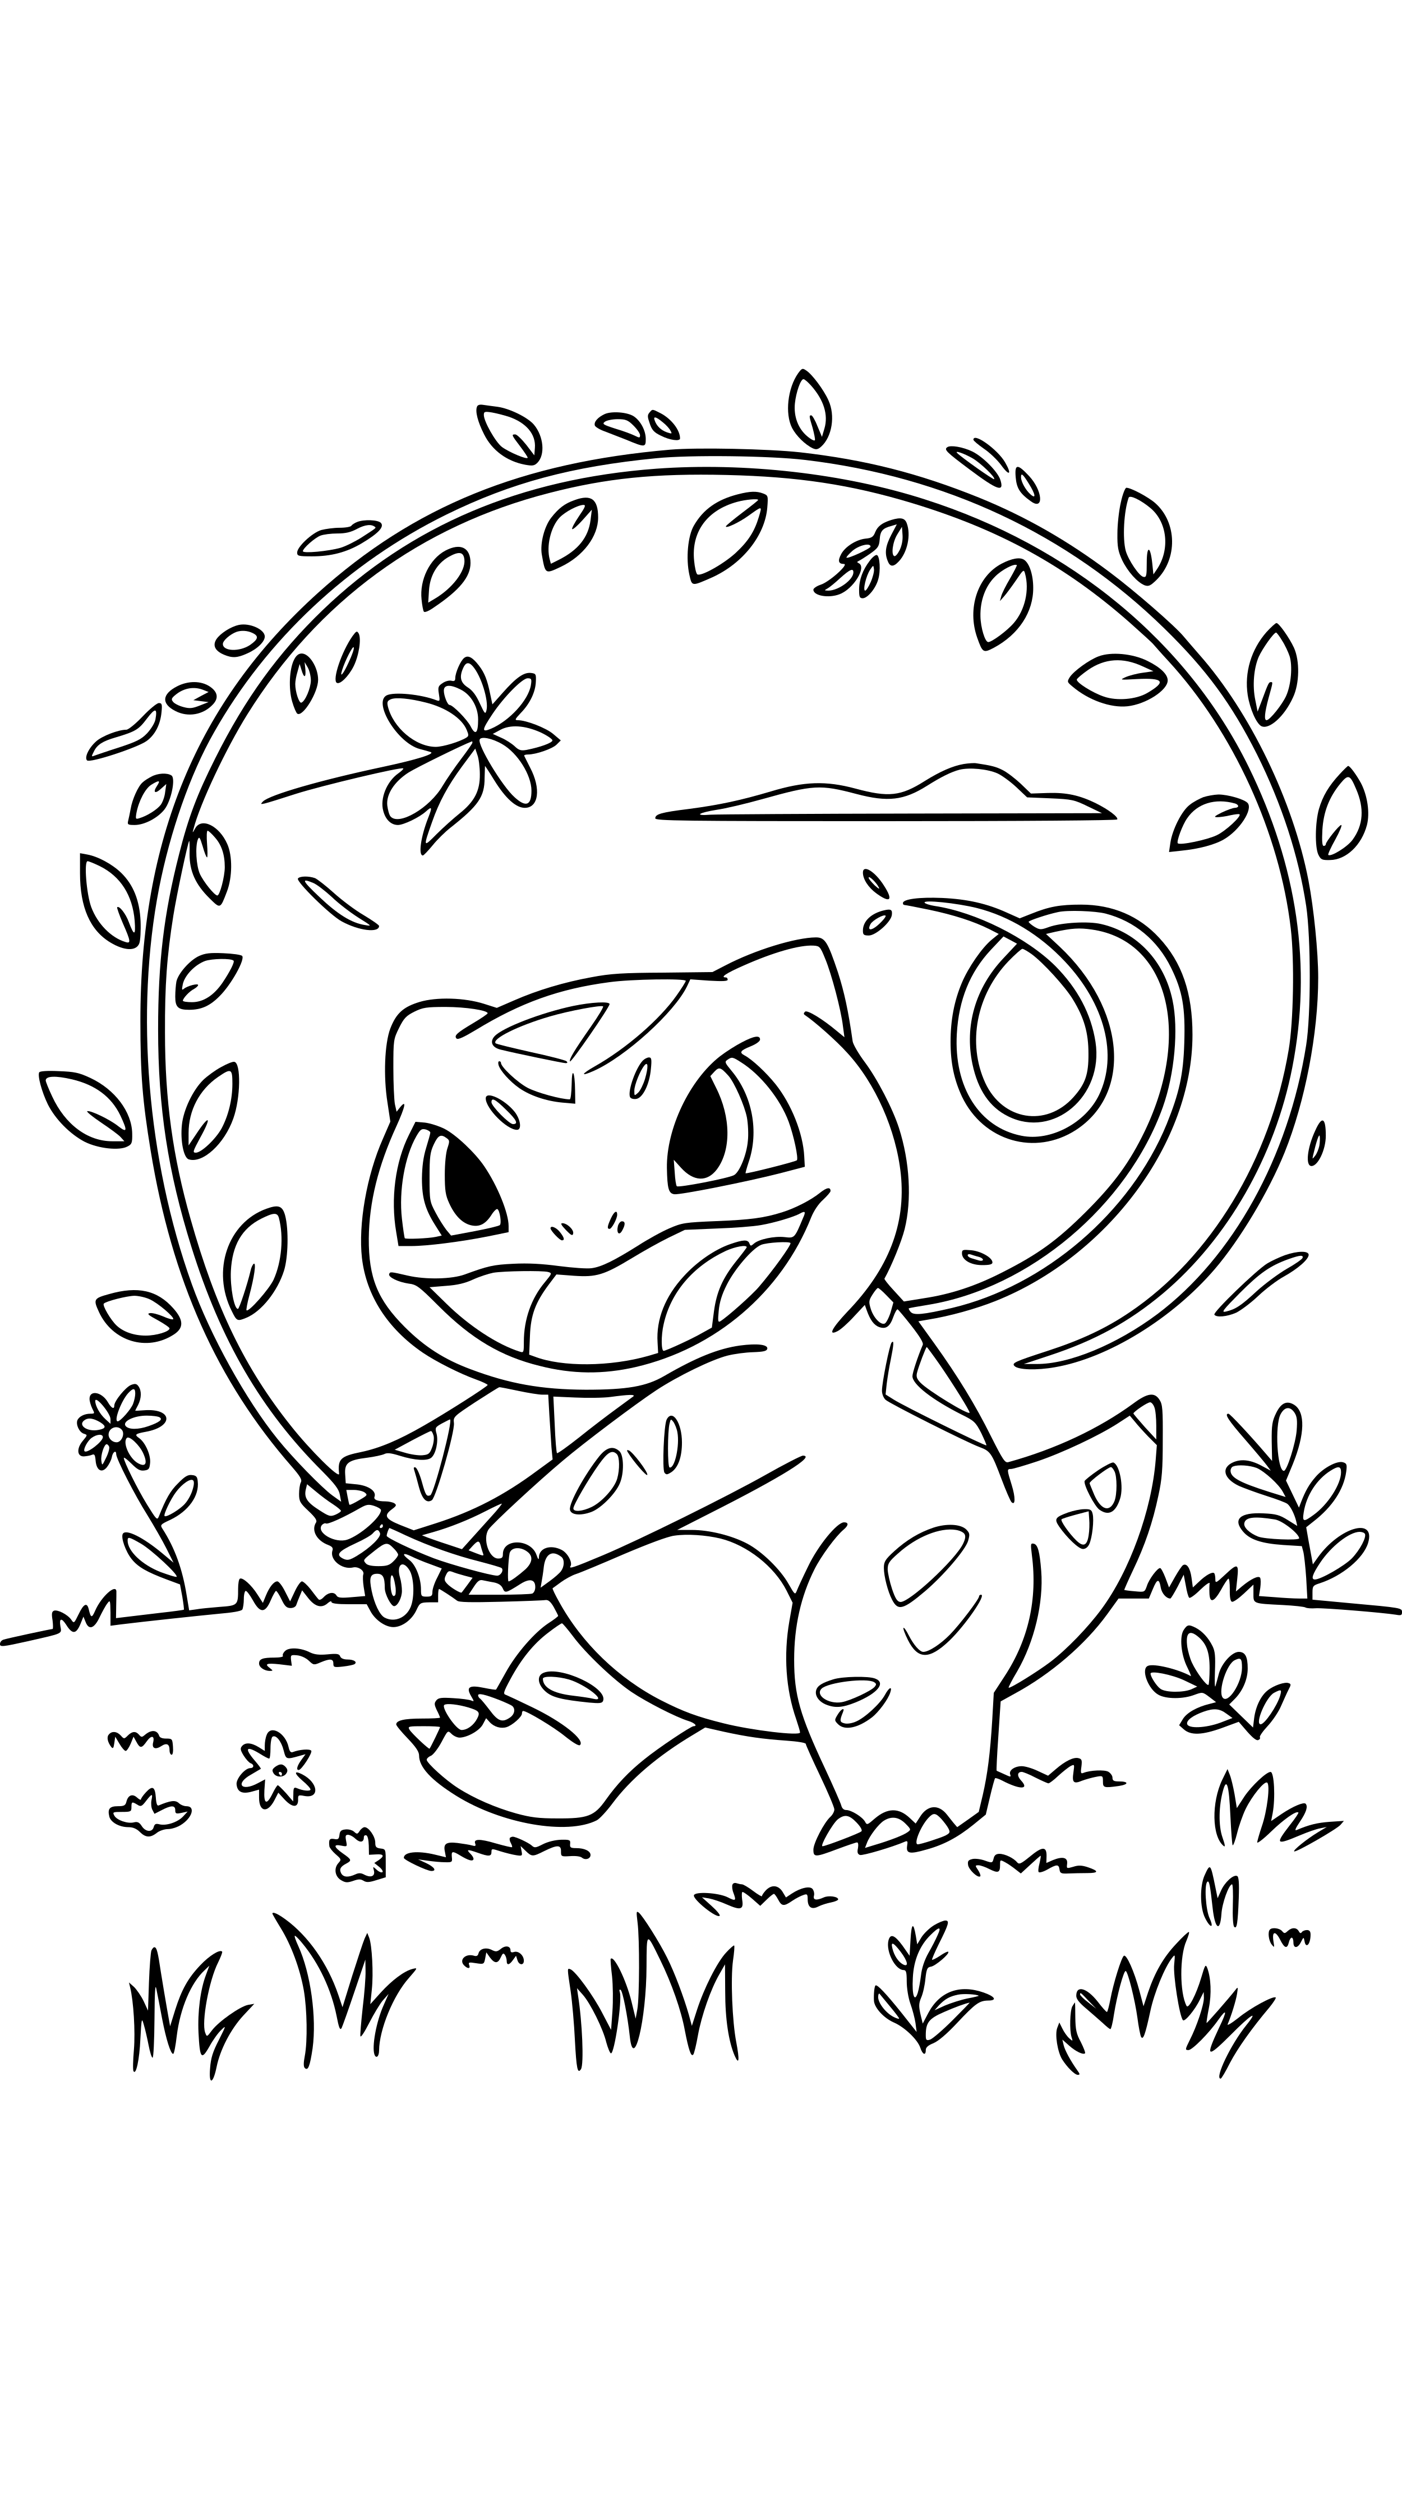 <?xml version="1.0" standalone="no"?>
<!DOCTYPE svg PUBLIC "-//W3C//DTD SVG 20010904//EN"
 "http://www.w3.org/TR/2001/REC-SVG-20010904/DTD/svg10.dtd">
<svg version="1.0" xmlns="http://www.w3.org/2000/svg"
 width="736pt" height="1312pt" viewBox="0 0 736 1312"
 preserveAspectRatio="xMidYMid meet">

<g transform="translate(0,1312) scale(0.1,-0.1)"
fill="#000000" stroke="none">
<path d="M4190 11161 c-55 -78 -70 -212 -32 -287 22 -42 69 -88 109 -107 18
-8 27 -6 44 9 57 51 75 163 38 243 -24 54 -85 136 -116 156 -20 14 -23 13 -43
-14z m69 -66 c66 -75 90 -153 69 -224 l-13 -44 -24 57 c-12 31 -27 56 -32 56
-12 0 -12 -3 7 -66 8 -30 14 -59 12 -64 -2 -6 -20 3 -40 20 -48 40 -72 104
-65 173 6 58 30 127 45 127 6 0 24 -16 41 -35z"/>
<path d="M2504 10985 c-10 -24 4 -79 37 -144 42 -85 120 -142 215 -160 39 -7
49 -6 65 10 42 42 33 139 -18 200 -33 39 -130 86 -192 94 -25 3 -59 8 -74 10
-18 3 -30 0 -33 -10z m166 -52 c92 -31 144 -92 138 -164 l-3 -39 -42 55 c-24
30 -50 55 -58 55 -21 0 -20 -3 25 -62 22 -29 40 -56 40 -60 0 -13 -99 29 -135
56 -34 26 -95 134 -95 168 0 18 5 19 43 13 23 -4 62 -14 87 -22z"/>
<path d="M3409 10954 c-11 -13 -10 -23 2 -57 11 -34 23 -47 59 -64 45 -23 100
-31 100 -14 0 44 -46 103 -102 132 -45 23 -42 23 -59 3z m70 -50 c18 -14 36
-34 41 -45 9 -16 8 -17 -19 -8 -31 11 -54 33 -64 62 -9 24 6 21 42 -9z"/>
<path d="M3175 10947 c-37 -17 -59 -42 -52 -61 3 -7 27 -22 54 -31 26 -10 75
-29 108 -42 101 -42 105 -42 105 3 0 44 -27 95 -63 119 -34 22 -115 28 -152
12z m151 -61 c19 -19 34 -41 34 -50 0 -15 -3 -15 -27 -3 -16 8 -61 25 -102 37
-66 21 -71 25 -55 37 10 7 40 13 67 13 42 0 54 -5 83 -34z"/>
<path d="M5110 10812 c0 -5 25 -26 55 -47 30 -20 72 -60 92 -88 43 -59 56 -47
19 17 -40 68 -166 158 -166 118z"/>
<path d="M4973 10773 c-18 -13 -7 -24 117 -117 147 -110 184 -123 161 -53 -15
43 -92 121 -148 148 -49 23 -112 34 -130 22z m132 -58 c43 -25 122 -101 114
-110 -5 -4 -170 113 -194 137 -16 16 34 -1 80 -27z"/>
<path d="M3520 10760 c-781 -67 -1347 -297 -1852 -753 -634 -573 -932 -1291
-931 -2247 0 -280 11 -418 54 -680 111 -678 348 -1209 742 -1659 44 -51 54
-68 46 -82 -5 -10 -9 -37 -9 -60 0 -38 5 -48 49 -89 36 -34 47 -50 40 -61 -26
-41 3 -95 64 -118 21 -8 27 -16 22 -30 -15 -48 51 -101 108 -88 27 7 62 -17
54 -37 -3 -8 -2 -37 2 -64 l8 -49 -71 -6 c-56 -5 -72 -3 -79 8 -12 22 -43 18
-67 -7 -12 -13 -23 -18 -28 -12 -5 5 -23 28 -41 52 -18 23 -39 42 -46 42 -7 0
-24 -24 -37 -52 l-25 -53 -27 53 c-14 28 -32 52 -40 52 -18 0 -41 -28 -60 -74
l-16 -39 -29 45 c-31 49 -78 91 -92 82 -5 -3 -9 -26 -9 -52 0 -88 -1 -89 -98
-96 -48 -4 -103 -9 -123 -13 l-36 -5 -13 78 c-22 138 -62 249 -127 350 -13 20
-11 23 41 47 96 46 153 126 144 202 -2 24 -8 31 -30 33 -21 3 -38 -7 -73 -43
-41 -40 -64 -81 -101 -174 -9 -22 -13 -17 -62 62 -51 83 -122 226 -122 245 0
5 18 -8 40 -30 30 -30 45 -39 67 -36 24 3 28 8 31 40 4 42 -26 109 -59 131
-24 17 -19 22 36 32 150 27 142 125 -10 113 -25 -2 -45 -3 -45 -2 0 1 7 15 15
30 18 36 19 74 2 98 -10 14 -18 15 -39 7 -28 -11 -88 -84 -88 -108 0 -22 -15
-15 -34 18 -32 54 -96 65 -96 17 0 -13 7 -35 14 -50 14 -27 14 -28 -10 -28
-31 0 -60 -15 -68 -35 -8 -23 10 -62 34 -70 20 -6 20 -7 -5 -37 -34 -40 -31
-83 5 -82 14 1 33 4 42 8 14 6 17 1 20 -30 4 -51 32 -68 59 -35 11 14 23 37
26 53 5 28 23 39 23 16 0 -25 98 -216 163 -319 35 -57 81 -137 101 -177 l37
-74 -61 51 c-100 83 -189 127 -205 101 -12 -19 15 -95 47 -134 33 -41 79 -67
183 -106 l70 -26 12 -64 c6 -36 10 -67 8 -69 -2 -1 -57 -9 -122 -16 -65 -8
-144 -17 -176 -21 l-58 -7 1 64 c1 35 1 70 1 77 -3 40 -79 -28 -111 -101 -18
-41 -23 -40 -34 6 -9 39 -27 30 -54 -27 -23 -47 -24 -48 -38 -27 -19 27 -71
54 -91 47 -11 -5 -13 -16 -7 -51 3 -25 3 -45 0 -45 -9 0 -238 -49 -258 -56
-10 -3 -18 -13 -18 -23 0 -16 12 -15 147 15 188 43 177 37 170 79 -7 42 6 45
30 8 33 -53 53 -51 76 5 l15 37 11 -27 c17 -46 46 -36 74 24 14 29 32 62 41
73 14 19 15 16 16 -49 l0 -69 53 7 c129 16 412 46 516 56 72 6 118 14 123 22
4 7 8 32 8 56 0 23 5 42 10 42 6 0 22 -22 38 -50 37 -68 64 -68 93 0 12 28 25
50 28 50 4 0 17 -20 29 -45 17 -36 27 -45 47 -45 16 0 28 7 31 18 3 9 11 30
18 46 l12 29 33 -42 c36 -45 71 -54 103 -24 11 9 18 11 18 5 0 -8 29 -12 93
-12 l92 0 20 -37 c25 -46 78 -83 120 -83 45 0 96 37 120 87 19 41 22 42 68 43
l47 0 0 35 c0 19 2 35 5 35 5 0 75 -46 94 -61 9 -9 73 -10 230 -6 119 3 225 7
235 9 14 2 27 -9 43 -37 12 -22 23 -43 23 -46 0 -3 -22 -20 -50 -38 -72 -47
-170 -159 -225 -259 -27 -48 -49 -88 -51 -90 -1 -2 -29 2 -63 9 -77 16 -96 5
-68 -43 17 -29 17 -30 0 -23 -10 4 -52 10 -93 12 -62 4 -78 2 -89 -11 -12 -15
-12 -22 2 -52 10 -19 17 -37 17 -39 0 -3 -43 -5 -96 -5 -93 0 -134 -10 -134
-31 0 -6 27 -39 60 -73 43 -45 60 -70 60 -90 0 -61 63 -129 196 -212 237 -147
582 -207 737 -128 15 8 51 47 81 87 94 127 239 251 425 362 l63 38 97 -22
c124 -27 202 -38 329 -47 58 -4 102 -11 102 -17 0 -5 34 -81 75 -167 41 -86
75 -166 75 -177 0 -11 -9 -28 -21 -39 -33 -30 -89 -138 -89 -172 0 -41 9 -41
126 3 51 19 98 35 103 35 6 0 8 -12 5 -30 -5 -22 -2 -31 10 -36 14 -5 173 42
237 70 13 6 15 1 11 -22 -6 -41 13 -45 100 -20 92 25 165 64 248 131 l65 53
22 93 c12 51 24 95 27 98 2 2 19 -3 36 -12 94 -49 146 -49 100 0 -22 24 -20
45 4 45 7 0 40 -13 72 -30 32 -16 63 -30 68 -30 5 0 28 17 51 39 23 21 52 44
64 51 22 11 22 11 16 -33 -8 -53 1 -62 46 -43 19 7 51 16 72 20 36 7 37 6 37
-24 0 -33 4 -35 83 -24 53 8 54 24 1 24 -27 0 -34 4 -34 20 0 10 -10 24 -22
31 -20 11 -94 8 -130 -6 -14 -6 -16 -1 -11 33 4 33 2 40 -15 44 -25 7 -69 -14
-120 -58 l-40 -34 -54 25 c-29 14 -67 25 -84 25 -38 0 -69 -22 -61 -43 5 -15
3 -15 -31 1 -20 9 -38 17 -40 18 -2 1 2 84 9 183 l12 181 76 42 c188 102 369
258 483 415 l60 83 80 0 79 0 21 50 c23 55 33 57 42 5 6 -29 29 -55 50 -55 3
0 20 28 38 62 l32 63 11 -57 c5 -31 13 -60 18 -64 4 -4 30 14 58 42 28 27 50
42 49 34 -1 -8 -2 -32 -1 -52 2 -54 23 -48 60 16 16 30 34 57 39 60 5 3 8 -22
8 -56 -1 -40 3 -62 11 -65 7 -3 35 17 63 43 l50 47 0 -46 c0 -55 -5 -53 153
-61 60 -3 114 -9 120 -13 6 -4 31 -6 56 -4 44 2 350 -23 419 -34 27 -5 32 -3
32 13 0 23 -1 23 -277 48 l-193 18 0 37 c0 34 3 38 38 49 117 38 230 131 254
212 41 137 -149 83 -263 -75 l-27 -38 -5 28 c-3 15 -11 59 -18 98 l-12 69 39
31 c98 76 158 167 171 260 5 38 3 44 -16 50 -31 10 -104 -29 -145 -77 -34 -39
-53 -73 -76 -132 l-11 -29 -34 71 -34 71 36 87 c63 156 66 272 8 310 -39 25
-70 11 -96 -43 -20 -41 -24 -62 -23 -150 l2 -101 -31 36 c-82 96 -190 212
-198 212 -23 0 -2 -33 87 -135 52 -60 104 -122 115 -137 l20 -27 -43 23 c-59
33 -109 40 -152 22 -67 -28 -54 -86 28 -125 25 -11 90 -35 143 -52 54 -17 104
-36 111 -42 17 -13 37 -54 46 -89 l6 -27 -50 31 c-43 27 -62 32 -128 35 -121
6 -162 -30 -107 -95 36 -43 97 -63 211 -71 l98 -6 8 -30 c4 -16 11 -78 15
-137 l6 -108 -44 0 c-24 0 -81 3 -127 7 l-83 6 7 43 c3 23 3 47 -1 53 -8 13
-48 -6 -95 -45 l-32 -27 7 66 c9 82 2 84 -65 21 -47 -44 -50 -45 -50 -22 0 14
-3 28 -6 31 -9 9 -44 -10 -80 -45 l-32 -30 -7 51 c-7 51 -25 78 -45 66 -6 -4
-25 -32 -42 -62 l-31 -55 -19 51 c-11 28 -23 51 -28 51 -14 0 -58 -58 -69 -93
-12 -34 -12 -34 -64 -29 -29 2 -53 6 -55 7 -1 1 20 49 47 106 61 127 103 250
132 389 19 86 23 138 23 290 1 162 -1 189 -17 213 -26 41 -63 36 -137 -19
-180 -132 -409 -240 -656 -308 -18 -6 -29 11 -92 136 -81 163 -174 315 -296
485 l-85 118 52 9 c112 18 249 56 352 97 592 236 1035 834 1035 1398 0 220
-55 380 -175 509 -106 115 -245 174 -410 174 -110 0 -167 -10 -261 -48 l-61
-24 -65 29 c-107 49 -211 72 -343 78 -119 5 -205 -6 -205 -27 0 -6 3 -10 8
-10 4 0 63 -11 130 -25 129 -27 234 -61 316 -102 l49 -25 -37 -30 c-51 -42
-123 -146 -157 -227 -40 -95 -59 -195 -59 -309 0 -113 19 -200 60 -288 112
-234 384 -313 598 -175 298 194 259 638 -86 963 l-71 66 47 11 c89 19 127 22
195 12 397 -57 524 -541 277 -1057 -80 -165 -159 -274 -309 -424 -151 -150
-249 -222 -441 -319 -139 -71 -270 -114 -410 -135 l-105 -17 -53 58 c-29 31
-51 59 -49 62 36 64 90 195 106 260 38 153 27 354 -30 531 -33 102 -114 258
-179 345 -33 44 -62 94 -64 110 -23 162 -44 258 -77 361 -54 161 -68 184 -116
184 -107 -1 -320 -66 -475 -147 l-68 -35 -257 -3 c-214 -1 -278 -5 -378 -24
-143 -26 -284 -68 -407 -122 l-90 -39 -66 21 c-103 33 -251 37 -340 10 -85
-26 -122 -59 -153 -139 -30 -79 -37 -251 -15 -389 l15 -100 -39 -90 c-85 -191
-130 -449 -110 -626 23 -197 134 -370 320 -497 68 -46 194 -110 278 -140 34
-12 62 -26 62 -29 0 -8 -220 -148 -336 -214 -132 -76 -232 -118 -328 -138
-109 -22 -124 -37 -116 -114 2 -29 -153 125 -252 250 -242 303 -396 620 -528
1088 -93 327 -134 624 -134 977 -1 250 10 402 44 615 17 107 76 384 83 391 2
2 3 -29 2 -69 0 -90 31 -159 105 -232 57 -56 56 -57 91 35 29 75 30 188 2 250
-42 96 -135 141 -168 83 -15 -27 -16 -27 -9 -3 33 130 171 422 282 600 371
594 911 990 1587 1163 298 77 554 103 930 94 375 -9 649 -50 971 -147 459
-139 806 -329 1145 -628 63 -56 119 -107 124 -114 6 -7 41 -47 79 -88 340
-370 584 -905 642 -1404 20 -171 14 -489 -11 -636 -97 -576 -409 -1090 -834
-1377 -125 -85 -256 -146 -431 -203 -175 -57 -190 -64 -174 -80 20 -20 116
-23 212 -6 279 48 617 256 839 515 132 154 284 408 367 613 107 266 176 624
176 916 0 135 -23 364 -51 510 -80 416 -307 885 -574 1187 -34 39 -70 81 -81
94 -44 54 -259 241 -389 338 -222 167 -444 293 -685 391 -320 129 -597 199
-940 238 -166 18 -538 26 -680 14z m706 -54 c736 -87 1380 -389 1887 -885 221
-216 352 -395 486 -661 130 -261 218 -531 258 -795 25 -168 25 -574 0 -730
-93 -588 -385 -1114 -781 -1412 -214 -160 -466 -264 -636 -262 l-65 0 133 44
c240 79 419 177 598 327 338 285 587 719 678 1185 104 531 27 1055 -229 1578
-321 654 -932 1159 -1700 1404 -423 136 -946 195 -1410 161 -713 -53 -1289
-298 -1751 -742 -234 -226 -407 -464 -564 -778 -96 -191 -141 -310 -190 -504
-80 -313 -110 -565 -110 -919 0 -410 51 -745 175 -1142 153 -490 366 -857 686
-1176 67 -68 88 -95 93 -124 l7 -37 -46 33 c-55 40 -209 198 -287 295 -167
206 -356 549 -451 814 -234 651 -298 1430 -172 2078 58 296 164 600 288 817
275 487 707 892 1222 1145 339 166 653 251 1100 295 177 18 598 13 781 -9z
m-3098 -1981 c35 -39 52 -90 52 -156 0 -50 -26 -149 -39 -149 -15 0 -73 72
-92 114 -19 43 -25 143 -10 181 7 16 11 9 25 -37 9 -32 19 -58 23 -58 3 0 3
32 0 70 -3 39 -2 70 3 70 4 0 22 -16 38 -35z m4001 -371 c169 -43 330 -140
462 -281 209 -222 278 -491 179 -699 -71 -148 -255 -246 -408 -215 -221 44
-355 255 -339 535 10 179 69 323 178 440 l67 71 36 -19 35 -19 -72 -77 c-147
-156 -204 -354 -162 -555 29 -136 90 -226 187 -274 238 -119 503 105 459 390
-23 148 -94 281 -211 399 -149 148 -419 283 -633 315 -26 4 -50 12 -53 17 -11
17 171 -2 275 -28z m675 -29 c153 -40 273 -140 344 -285 60 -122 75 -209 69
-395 -5 -166 -27 -263 -92 -424 -190 -464 -641 -851 -1128 -966 -151 -35 -201
-40 -217 -20 -7 8 -11 17 -9 18 2 2 49 10 104 19 530 88 1043 520 1229 1036
62 174 84 411 51 564 -43 203 -185 355 -374 398 -67 16 -207 8 -273 -15 -44
-16 -49 -16 -78 1 -16 10 -30 22 -30 26 0 6 97 39 155 51 48 11 195 6 249 -8z
m-1472 -237 c33 -79 83 -268 93 -353 l8 -59 -39 32 c-76 64 -157 113 -168 102
-8 -8 -8 -13 0 -18 52 -35 164 -134 220 -196 150 -162 259 -409 283 -639 27
-263 -64 -497 -281 -722 -82 -87 -103 -129 -50 -101 16 8 54 42 85 76 l57 61
10 -28 c18 -51 38 -78 65 -88 36 -13 57 2 75 54 8 22 18 40 22 39 4 -2 37 -41
73 -87 45 -58 64 -89 59 -100 -26 -61 -54 -146 -54 -164 0 -43 103 -123 257
-201 68 -33 75 -41 104 -97 16 -34 29 -63 27 -65 -5 -5 -433 206 -486 240
l-43 27 6 57 c4 31 13 88 21 125 16 80 18 105 5 91 -11 -11 -51 -211 -51 -253
0 -17 8 -38 19 -48 22 -20 421 -221 493 -248 57 -21 64 -31 116 -169 23 -61
46 -114 52 -120 21 -21 21 26 1 90 -25 81 -26 84 -3 84 9 0 71 18 137 40 131
44 324 135 423 199 l63 41 27 -32 c14 -18 46 -53 70 -78 l45 -45 -6 -77 c-21
-264 -137 -584 -285 -784 -70 -95 -182 -211 -267 -276 -67 -51 -214 -142 -220
-136 -2 2 18 41 45 86 90 155 139 361 126 527 -8 102 -18 139 -40 143 -16 3
-16 -2 -9 -60 30 -232 -18 -444 -142 -634 l-58 -89 -8 -140 c-11 -180 -25
-288 -50 -397 l-21 -88 -56 -40 -57 -40 -19 22 c-10 13 -26 32 -35 44 -44 56
-103 51 -142 -13 l-22 -34 -31 29 c-58 55 -117 54 -184 -3 -39 -34 -41 -35
-51 -16 -14 25 -72 61 -99 61 -13 0 -22 9 -26 25 -4 14 -42 101 -85 193 -132
281 -162 386 -162 571 0 175 35 332 107 475 34 68 112 174 153 208 26 22 27
38 2 38 -37 0 -137 -123 -189 -232 -28 -57 -54 -114 -59 -127 -9 -23 -11 -21
-43 35 -43 77 -140 171 -217 212 -82 43 -199 72 -292 72 l-76 0 175 89 c372
188 554 301 485 301 -9 0 -97 -45 -196 -101 -208 -117 -664 -342 -854 -422
-157 -66 -180 -73 -170 -57 12 19 -16 70 -46 85 -58 30 -118 11 -120 -38 0
-16 -4 -13 -13 13 -30 84 -176 87 -176 3 0 -18 -5 -23 -25 -23 -48 0 -83 104
-50 153 18 28 260 252 389 360 112 95 382 298 491 370 114 75 291 161 374 182
35 9 96 17 135 18 56 2 71 6 74 18 4 22 -52 29 -143 17 -114 -16 -229 -62
-398 -160 -95 -55 -194 -72 -412 -72 -232 1 -401 31 -603 107 -140 52 -244
119 -347 222 -143 143 -190 259 -189 465 2 191 49 380 145 589 47 104 55 143
19 99 l-18 -23 -9 40 c-4 22 -8 108 -8 190 0 147 1 151 30 210 25 51 38 64 80
85 45 22 62 25 165 25 105 0 220 -18 220 -33 0 -4 -34 -27 -76 -52 -86 -51
-102 -66 -87 -81 7 -7 39 8 99 44 238 145 439 217 703 252 115 16 401 20 401
7 0 -5 -22 -40 -49 -78 -89 -126 -266 -279 -429 -371 -72 -41 -76 -55 -6 -24
167 74 426 309 491 445 l17 36 98 -7 c71 -4 98 -3 98 5 0 7 -4 12 -10 12 -31
0 2 22 93 62 155 69 294 109 367 105 33 -2 36 -5 62 -69z m1084 24 c60 -44
176 -171 216 -237 60 -98 82 -176 82 -285 1 -110 -17 -160 -80 -230 -143 -158
-371 -120 -462 77 -95 208 -46 463 123 639 34 35 67 64 72 64 6 0 28 -13 49
-28z m-763 -1790 l37 -38 -15 -53 c-9 -28 -23 -55 -31 -58 -22 -8 -59 32 -73
78 -11 36 -10 44 9 74 12 19 25 35 29 35 4 0 24 -17 44 -38z m280 -364 c67
-97 157 -241 157 -252 0 -18 -220 116 -259 158 -18 19 -22 31 -17 51 9 36 47
135 51 135 2 0 33 -42 68 -92z m-2212 -138 c52 -11 108 -20 126 -20 l31 0 6
-107 c4 -60 9 -136 11 -170 l6 -63 -81 -59 c-173 -129 -336 -213 -532 -276
l-116 -37 -71 28 c-79 32 -88 50 -43 83 23 17 25 22 12 31 -8 5 -29 10 -47 10
-42 0 -63 9 -57 24 11 29 -30 58 -91 65 l-60 6 -3 47 c-4 59 16 75 115 87 39
5 79 14 90 19 15 8 35 6 83 -9 77 -24 142 -28 164 -10 24 20 38 85 28 125 -9
32 -8 35 28 55 21 11 40 21 42 21 18 0 -84 -391 -103 -398 -20 -8 -25 0 -44
69 -11 40 -26 74 -34 77 -10 3 -11 -2 -5 -19 4 -13 15 -51 23 -83 17 -64 40
-88 68 -70 22 14 121 358 116 405 -4 33 -1 35 114 111 65 42 121 77 124 77 3
1 48 -8 100 -19z m-2011 -14 c0 -14 -5 -37 -11 -53 -10 -29 -67 -93 -81 -93
-22 0 18 107 55 148 26 28 37 28 37 -2z m2615 -15 c-6 -4 -46 -34 -90 -66 -44
-32 -131 -98 -193 -148 -62 -49 -115 -87 -118 -84 -3 3 -9 71 -12 151 l-7 146
115 -5 c63 -3 147 -2 185 3 96 13 131 14 120 3z m-2745 -119 l0 -25 -26 24
c-31 28 -54 71 -54 96 1 30 80 -65 80 -95z m5480 62 c6 -14 10 -58 10 -97 l0
-72 -60 65 c-32 36 -59 68 -60 71 0 9 73 59 88 59 7 0 17 -12 22 -26z m736
-29 c13 -20 15 -41 11 -93 -5 -66 -51 -212 -67 -212 -35 0 -49 240 -17 298 21
39 50 42 73 7z m-5958 -24 c18 -11 -1 -26 -58 -46 -54 -19 -104 -19 -120 0
-20 24 42 55 110 55 30 0 61 -4 68 -9z m-310 -27 c31 -20 28 -32 -11 -39 -62
-12 -114 28 -69 54 19 11 45 6 80 -15z m112 -39 c17 -21 -2 -65 -28 -65 -22 0
-42 19 -42 40 0 37 47 53 70 25z m1636 -30 c4 -14 0 -43 -8 -63 -12 -32 -18
-37 -50 -40 -20 -2 -61 4 -91 13 l-55 16 91 49 c51 27 95 49 99 49 4 1 10 -10
14 -24z m-1736 -8 c0 -23 -83 -87 -96 -74 -9 9 16 56 38 71 27 19 58 21 58 3z
m212 -85 c24 -53 13 -74 -27 -52 -45 24 -83 109 -59 133 13 13 67 -38 86 -81z
m-179 35 c3 -8 -4 -34 -16 -58 -21 -43 -21 -44 -25 -15 -4 29 15 86 28 86 4 0
10 -6 13 -13z m6025 -112 c41 -18 116 -86 137 -126 l14 -26 -87 27 c-154 49
-202 75 -202 111 0 9 6 20 13 22 26 11 89 6 125 -8z m442 -22 c0 -63 -69 -170
-144 -224 -53 -39 -60 -37 -52 13 14 90 69 174 141 219 41 26 55 24 55 -8z
m-6029 -92 c-6 -22 -23 -54 -38 -71 -24 -30 -100 -76 -109 -67 -7 7 32 89 60
126 32 43 77 74 90 61 6 -6 5 -24 -3 -49z m737 -76 c23 -15 42 -31 42 -35 0
-4 -13 -13 -29 -20 -27 -11 -34 -9 -85 24 -63 40 -80 65 -71 107 l7 29 46 -38
c26 -22 66 -52 90 -67z m166 62 c17 -13 15 -16 -29 -41 -25 -15 -48 -26 -50
-24 -2 1 -6 20 -10 41 l-7 37 39 0 c22 0 47 -6 57 -13z m86 -93 c0 -37 -109
-132 -177 -155 -64 -21 -165 37 -133 77 7 7 16 11 21 8 10 -6 94 32 176 79 37
21 47 23 78 13 19 -6 35 -16 35 -22z m579 -34 c-35 -39 -84 -93 -109 -121
l-45 -50 -75 25 c-41 13 -88 30 -105 36 l-30 12 60 17 c85 24 188 65 275 110
41 21 79 39 84 39 4 1 -20 -30 -55 -68z m4114 -15 c39 -6 127 -75 127 -99 0
-12 -179 -5 -215 9 -45 18 -76 47 -73 69 5 33 50 39 161 21z m-4683 -35 c0 -5
-5 -10 -11 -10 -5 0 -7 5 -4 10 3 6 8 10 11 10 2 0 4 -4 4 -10z m121 -49 c124
-57 260 -105 384 -136 61 -16 114 -31 118 -35 13 -11 -4 -40 -23 -40 -33 0
-247 59 -332 91 -113 43 -248 108 -248 118 0 11 11 41 15 41 1 0 40 -17 86
-39z m-136 12 c7 -20 -50 -76 -123 -120 -36 -21 -47 -24 -68 -15 -44 21 -30
39 63 82 40 18 80 41 89 51 21 24 30 24 39 2z m5170 -3 c10 -17 -25 -84 -68
-129 -38 -39 -163 -111 -194 -111 -22 0 -14 26 28 89 57 85 152 160 206 161
12 0 24 -4 28 -10z m-3383 -25 c141 -35 283 -147 347 -273 l32 -64 -17 -96
c-31 -179 -19 -359 36 -516 11 -33 20 -63 20 -69 0 -19 -253 11 -401 48 -141
35 -211 61 -329 121 -224 115 -416 300 -535 517 -21 37 -36 69 -34 71 2 1 22
16 44 32 22 16 58 36 80 43 22 7 135 54 250 104 130 55 231 93 265 97 67 10
166 3 242 -15z m-3042 -27 c54 -31 198 -164 187 -174 -2 -3 -40 9 -84 25 -97
38 -173 110 -173 165 0 22 7 20 70 -16z m1784 -12 c3 -13 9 -31 12 -40 5 -13
1 -13 -35 1 l-41 16 22 24 c27 29 34 29 42 -1z m-459 -11 c14 -13 25 -29 25
-35 0 -6 -11 -22 -25 -35 -20 -20 -34 -25 -78 -25 -37 0 -59 5 -67 15 -15 18
-15 17 48 67 56 44 66 45 97 13z m708 -23 c26 -23 21 -55 -15 -89 -35 -31 -78
-63 -88 -63 -7 0 -2 110 5 147 8 34 61 37 98 5z m-516 -61 l62 -23 -24 -49
c-14 -26 -25 -60 -25 -74 0 -21 -5 -25 -30 -25 -28 0 -30 2 -30 38 0 59 -28
130 -61 154 -41 31 -36 42 9 20 20 -10 65 -29 99 -41z m691 37 c16 -14 15 -49
-2 -73 -7 -11 -35 -35 -61 -54 l-47 -34 5 29 c3 16 9 53 12 82 9 68 45 88 93
50z m-798 -70 c24 -40 27 -141 6 -192 -24 -58 -86 -83 -137 -56 -26 14 -54 73
-68 141 -14 68 -8 89 29 89 30 0 40 -18 40 -75 0 -32 33 -95 49 -95 18 0 41
44 41 80 0 19 -4 51 -10 70 -20 69 15 95 50 38z m289 -28 l42 -11 -27 -37
c-15 -20 -28 -38 -30 -40 -4 -7 -59 26 -77 46 -15 16 -16 24 -6 45 10 21 15
24 34 17 12 -5 41 -14 64 -20z m-364 -52 c4 -20 3 -42 0 -49 -13 -20 -25 12
-25 66 0 56 15 47 25 -17z m516 17 c25 -5 40 -14 48 -31 12 -27 15 -27 94 23
48 30 77 24 77 -17 0 -16 -7 -30 -16 -34 -9 -3 -87 -6 -175 -6 l-159 0 27 41
c20 31 31 39 47 35 12 -2 37 -8 57 -11z m417 -283 c66 -89 213 -229 308 -293
79 -53 234 -132 296 -151 34 -10 52 -28 29 -28 -14 0 -188 -116 -260 -175 -80
-64 -143 -130 -201 -212 -60 -85 -94 -98 -255 -97 -97 0 -138 5 -215 26 -108
30 -221 79 -305 133 -65 41 -165 132 -165 149 0 6 10 16 23 21 12 6 37 38 55
72 33 62 33 62 52 43 11 -11 30 -20 43 -20 41 1 105 37 122 70 l17 32 19 -21
c23 -25 59 -35 88 -26 30 9 81 54 81 71 0 8 3 14 6 14 20 0 160 -84 219 -132
45 -36 74 -53 80 -47 27 27 -94 123 -250 198 -66 32 -128 61 -138 65 -17 5
-15 13 22 82 58 108 123 187 198 244 36 28 69 50 73 50 4 0 30 -31 58 -68z
m-388 -334 c30 -12 61 -26 68 -31 19 -15 14 -44 -10 -61 -41 -29 -64 -20 -107
38 -23 30 -45 57 -51 61 -5 3 -10 11 -10 17 0 13 35 5 110 -24z m-160 -40 c55
-17 62 -25 45 -58 -18 -35 -52 -60 -82 -60 -28 0 -109 120 -90 132 13 9 73 2
127 -14z m-150 -103 c0 -5 -49 -106 -55 -113 -4 -4 -97 83 -106 101 -9 16 -3
17 76 17 47 0 85 -2 85 -5z m2632 -482 c14 -16 31 -38 37 -50 10 -20 8 -24
-16 -37 -27 -13 -129 -46 -145 -46 -23 0 14 93 55 138 27 29 38 28 69 -5z
m-445 -19 c21 -22 31 -40 25 -46 -10 -10 -188 -78 -204 -78 -15 0 53 119 80
141 36 28 60 24 99 -17z m256 -5 c30 -30 30 -32 12 -45 -21 -16 -94 -44 -172
-67 l-52 -16 10 26 c14 38 61 99 89 117 40 25 78 20 113 -15z"/>
<path d="M3008 7840 c-166 -35 -371 -114 -412 -159 -26 -29 -13 -59 32 -70 76
-19 328 -71 341 -71 10 0 12 3 5 10 -5 5 -89 27 -187 48 -97 22 -181 42 -185
46 -22 23 119 93 284 141 102 30 271 61 280 53 3 -4 -25 -51 -63 -105 -90
-129 -115 -171 -111 -184 4 -11 208 284 208 301 0 15 -96 10 -192 -10z"/>
<path d="M3894 7649 c-33 -17 -83 -49 -113 -72 -160 -124 -283 -380 -280 -587
2 -109 9 -134 39 -138 32 -4 383 66 555 110 l130 34 -3 54 c-6 122 -68 276
-151 380 -50 62 -123 130 -163 151 -28 15 -22 25 32 47 30 12 50 27 50 36 0
24 -32 19 -96 -15z m-3 -105 c102 -64 205 -193 249 -311 27 -73 53 -195 43
-203 -9 -8 -264 -72 -269 -68 -1 2 6 28 16 58 55 161 20 348 -89 479 -35 42
-38 48 -23 58 24 17 28 16 73 -13z m-68 -69 c32 -35 86 -158 98 -220 6 -33 9
-89 5 -123 -6 -72 -44 -165 -73 -180 -29 -16 -292 -67 -300 -58 -4 4 -9 36
-11 73 l-5 66 38 -42 c66 -73 137 -76 188 -9 76 101 74 275 -4 429 l-30 61 22
24 c24 25 32 23 72 -21z"/>
<path d="M3375 7554 c-37 -38 -80 -158 -68 -191 3 -8 16 -13 32 -11 35 4 71
77 78 158 5 50 3 60 -10 60 -9 0 -23 -7 -32 -16z m11 -97 c-9 -29 -25 -62 -36
-72 -20 -18 -20 -18 -20 11 0 29 31 106 53 132 20 24 21 -9 3 -71z"/>
<path d="M2617 7531 c7 -29 60 -88 109 -122 58 -40 141 -68 226 -76 l68 -6 -1
69 c-1 101 -17 129 -18 32 -1 -43 -5 -78 -10 -78 -45 0 -173 35 -222 61 -54
29 -139 109 -139 130 0 5 -4 9 -9 9 -5 0 -7 -8 -4 -19z"/>
<path d="M2550 7355 c0 -53 111 -165 164 -165 26 0 19 53 -11 93 -52 66 -153
114 -153 72z m105 -58 c57 -55 68 -77 38 -77 -20 0 -113 94 -113 115 0 26 19
17 75 -38z"/>
<path d="M2147 7164 c-72 -143 -97 -336 -67 -511 l12 -73 67 0 c82 0 258 22
404 51 l107 22 0 32 c0 68 -58 211 -128 314 -48 71 -149 166 -208 196 -30 15
-77 30 -104 33 l-49 4 -34 -68z m112 11 c0 -5 -10 -41 -22 -80 -15 -49 -21
-97 -22 -160 0 -103 17 -162 70 -246 l34 -54 -32 -7 c-39 -8 -155 -13 -162 -7
-2 3 -9 49 -15 102 -17 148 15 328 76 434 21 36 27 40 49 35 13 -4 24 -11 24
-17z m85 -28 c17 -12 17 -17 5 -53 -8 -23 -14 -80 -14 -139 0 -83 4 -109 23
-150 29 -64 67 -103 111 -115 45 -12 78 3 110 52 13 21 28 35 32 32 13 -7 23
-74 13 -84 -5 -5 -65 -19 -133 -32 l-123 -23 -25 30 c-13 17 -39 57 -56 90
-31 58 -32 64 -32 185 0 108 3 132 22 173 23 49 37 56 67 34z"/>
<path d="M4304 6859 c-47 -38 -131 -81 -199 -102 -92 -29 -165 -39 -343 -46
-167 -7 -181 -9 -248 -38 -40 -17 -114 -58 -165 -91 -126 -79 -191 -111 -242
-118 -24 -4 -101 2 -172 11 -90 12 -163 16 -240 12 -105 -5 -132 -11 -255 -56
-68 -25 -205 -28 -300 -6 -91 21 -92 21 -97 8 -6 -16 47 -42 102 -50 42 -5 55
-15 158 -118 172 -172 327 -264 530 -314 172 -44 334 -45 504 -6 421 98 765
392 922 787 14 34 38 70 62 91 21 20 39 40 39 46 0 22 -20 19 -56 -10z m-88
-131 c-45 -108 -45 -107 -97 -101 -54 6 -135 -11 -161 -34 -16 -14 -18 -14
-24 1 -8 21 -32 20 -101 -4 -81 -28 -175 -93 -243 -168 -98 -106 -146 -227
-138 -348 l3 -55 -50 -15 c-200 -57 -454 -60 -599 -4 l-28 10 4 98 c4 111 29
176 99 270 l40 53 93 -7 c117 -8 157 4 304 93 59 36 145 84 192 107 l85 41
165 7 c91 3 196 11 234 18 67 11 175 43 206 61 27 15 31 10 16 -23z m-66 -133
c0 -15 -92 -143 -165 -228 -36 -43 -169 -161 -204 -182 -12 -7 -13 3 -8 55 4
44 16 85 42 136 40 81 133 190 180 210 29 13 155 20 155 9z m-230 -21 c0 -3
-25 -36 -55 -73 -71 -89 -103 -160 -117 -264 l-11 -85 -56 -31 c-46 -27 -185
-91 -197 -91 -13 0 -14 81 0 140 37 167 154 304 327 385 49 22 109 33 109 19z
m-1043 -130 c22 -6 21 -8 -16 -53 -72 -85 -111 -196 -111 -314 0 -56 -1 -58
-22 -51 -115 36 -265 134 -384 251 l-89 87 85 7 c61 4 102 14 145 34 33 15 80
30 105 35 54 9 256 12 287 4z"/>
<path d="M3207 6725 c-19 -41 -21 -55 -7 -55 11 0 40 53 40 75 0 26 -16 17
-33 -20z"/>
<path d="M3244 6686 c-9 -37 6 -54 22 -25 18 32 17 49 -1 49 -8 0 -17 -11 -21
-24z"/>
<path d="M2971 6664 c28 -29 35 -32 38 -18 4 20 -32 54 -57 54 -11 0 -5 -11
19 -36z"/>
<path d="M2890 6673 c1 -13 48 -63 60 -63 16 0 12 15 -11 44 -19 24 -49 36
-49 19z"/>
<path d="M3500 5670 c-15 -28 -24 -260 -12 -279 9 -12 14 -12 36 2 36 24 56
79 56 156 0 103 -50 178 -80 121z m56 -67 c13 -69 -14 -193 -41 -185 -11 3
-11 187 0 231 6 25 7 25 21 7 7 -11 17 -35 20 -53z"/>
<path d="M3147 5478 c-77 -96 -160 -247 -155 -281 4 -29 56 -34 114 -12 49 19
126 96 148 150 23 53 21 147 -2 168 -33 30 -67 21 -105 -25z m91 10 c15 -15
16 -80 2 -129 -14 -49 -80 -122 -133 -148 -49 -24 -97 -28 -97 -8 0 18 79 154
134 231 46 65 70 78 94 54z"/>
<path d="M3295 5499 c28 -47 100 -130 103 -120 5 14 -78 123 -98 129 -9 3 -10
0 -5 -9z"/>
<path d="M5766 5404 c-37 -25 -69 -51 -72 -57 -7 -19 52 -133 78 -151 48 -34
85 -14 108 58 20 62 -2 177 -35 190 -7 2 -43 -16 -79 -40z m84 -5 c15 -27 15
-124 0 -159 -25 -59 -70 -45 -105 33 -12 29 -24 57 -25 62 -2 9 97 84 112 85
4 0 12 -9 18 -21z"/>
<path d="M5608 5182 c-69 -25 -75 -34 -48 -74 41 -59 103 -118 125 -118 14 0
26 10 33 25 16 34 26 127 18 159 -5 22 -12 26 -44 25 -20 0 -58 -8 -84 -17z
m107 -120 c-8 -55 -28 -63 -65 -27 -38 37 -85 104 -77 111 3 3 36 14 74 24
l68 18 3 -42 c2 -22 1 -60 -3 -84z"/>
<path d="M4900 5102 c-74 -25 -140 -64 -206 -124 -47 -43 -54 -55 -54 -87 0
-44 21 -125 43 -167 31 -60 57 -54 174 45 97 83 210 215 225 263 10 35 9 41
-9 60 -29 29 -103 33 -173 10z m163 -33 c7 -11 5 -26 -7 -51 -40 -84 -286
-312 -330 -306 -16 2 -26 18 -43 68 -12 36 -22 82 -23 102 0 32 7 43 56 86 96
86 219 136 303 122 19 -3 38 -12 44 -21z"/>
<path d="M5140 4742 c0 -15 -101 -148 -153 -201 -50 -51 -111 -91 -140 -91
-19 0 -51 37 -77 88 -12 24 -24 41 -27 38 -3 -3 7 -31 23 -63 52 -104 112
-105 218 -4 82 79 195 241 166 241 -5 0 -10 -3 -10 -8z"/>
<path d="M4375 4306 c-58 -18 -83 -33 -90 -56 -9 -28 12 -60 50 -76 49 -20 87
-17 157 11 115 47 161 103 102 125 -35 14 -171 11 -219 -4z m214 -15 c12 -8
13 -12 2 -25 -18 -21 -127 -72 -172 -80 -69 -12 -141 36 -106 71 33 33 237 58
276 34z"/>
<path d="M4646 4225 c-25 -47 -107 -122 -153 -141 -20 -9 -47 -13 -60 -9 -25
6 -26 14 -8 58 12 28 -9 19 -28 -13 -17 -28 -17 -30 3 -50 34 -34 104 -20 177
36 35 27 86 95 97 132 11 34 -7 26 -28 -13z"/>
<path d="M2853 4340 c-36 -15 -31 -61 11 -98 35 -31 84 -43 228 -58 56 -5 69
-4 74 9 26 68 -224 185 -313 147z m134 -35 c87 -26 207 -121 127 -101 -15 4
-63 11 -105 16 -105 12 -159 43 -159 89 0 16 78 13 137 -4z"/>
<path d="M5332 10615 c5 -58 22 -85 81 -127 69 -49 60 58 -11 134 -61 65 -76
64 -70 -7z m68 -32 c36 -57 41 -86 9 -57 -25 22 -49 66 -49 89 0 25 9 18 40
-32z"/>
<path d="M5884 10483 c-10 -43 -18 -116 -18 -163 -1 -71 4 -94 25 -140 29 -60
80 -117 118 -132 21 -7 30 -3 62 28 112 110 109 302 -7 404 -37 32 -127 80
-151 80 -6 0 -20 -34 -29 -77z m156 -30 c88 -74 103 -217 34 -320 l-19 -28 -6
58 c-10 94 -29 96 -29 3 0 -68 -2 -77 -17 -74 -23 4 -79 88 -93 136 -18 65
-10 209 15 280 6 16 65 -13 115 -55z"/>
<path d="M3875 10526 c-110 -28 -183 -79 -232 -164 -32 -54 -43 -173 -24 -259
14 -61 11 -61 116 -15 162 72 281 221 293 368 5 62 4 64 -22 74 -34 13 -68 12
-131 -4z m105 -30 c0 -3 -37 -32 -82 -66 -46 -35 -85 -67 -87 -72 -5 -15 68
19 118 55 74 53 72 53 55 -5 -23 -77 -55 -128 -123 -191 -66 -60 -186 -126
-201 -111 -6 6 -13 37 -16 70 -16 152 68 267 226 310 44 12 110 18 110 10z"/>
<path d="M3016 10495 c-52 -18 -84 -43 -123 -93 -36 -47 -58 -134 -49 -191 19
-106 17 -105 100 -66 118 56 196 160 196 259 0 97 -37 123 -124 91z m23 -85
c-23 -34 -39 -64 -35 -67 3 -4 28 18 55 48 l48 54 -7 -56 c-12 -90 -65 -156
-166 -207 l-42 -21 -6 22 c-19 70 5 171 52 221 29 30 95 65 125 66 14 0 9 -12
-24 -60z"/>
<path d="M4679 10391 c-47 -15 -71 -32 -84 -63 -10 -26 -19 -32 -51 -35 -49
-5 -109 -43 -129 -83 -18 -34 -13 -50 15 -50 29 0 -77 -95 -122 -109 -21 -7
-38 -19 -38 -26 0 -32 80 -46 137 -24 73 27 144 143 101 163 -10 5 -10 7 0 12
7 3 34 20 60 38 41 29 47 38 50 74 3 45 15 59 60 71 l30 9 -29 -55 c-30 -58
-36 -95 -19 -137 12 -32 30 -33 58 -3 46 48 65 141 42 201 -10 27 -31 32 -81
17z m44 -158 c-10 -20 -22 -34 -28 -32 -18 7 -9 75 16 115 l24 39 3 -43 c2
-27 -4 -56 -15 -79z m-153 18 c0 -10 -119 -65 -126 -58 -3 2 11 18 31 36 34
29 95 44 95 22z m-90 -135 c0 -39 -79 -96 -132 -96 -22 1 -22 1 -3 12 11 6 41
31 67 55 49 44 68 53 68 29z"/>
<path d="M1874 10380 c-12 -5 -25 -13 -29 -19 -3 -6 -31 -11 -62 -11 -31 0
-74 -6 -97 -12 -48 -15 -126 -88 -126 -118 0 -18 6 -20 78 -20 100 0 181 21
262 69 85 51 118 85 100 106 -14 17 -90 20 -126 5z m95 -26 c6 -5 5 -6 -68
-53 -36 -23 -86 -48 -113 -56 -63 -18 -198 -31 -198 -18 0 15 63 71 93 82 16
6 55 11 87 11 44 0 71 6 106 25 42 22 75 25 93 9z"/>
<path d="M2338 10230 c-82 -44 -136 -153 -125 -256 3 -30 8 -58 12 -64 4 -6
25 2 53 22 134 90 192 160 192 233 0 81 -52 107 -132 65z m100 -48 c6 -60 -64
-151 -158 -206 l-32 -19 4 64 c5 78 42 141 103 176 55 31 79 27 83 -15z"/>
<path d="M4566 10177 c-37 -48 -56 -100 -56 -152 0 -38 3 -45 19 -45 25 0 68
51 81 98 14 45 9 124 -7 129 -6 2 -23 -11 -37 -30z m5 -112 c-11 -25 -24 -45
-29 -45 -14 0 5 79 26 110 17 25 17 25 20 3 2 -12 -6 -43 -17 -68z"/>
<path d="M5259 10162 c-127 -66 -183 -236 -129 -389 28 -79 32 -82 87 -53 131
70 208 188 207 315 0 68 -20 129 -48 147 -22 15 -65 7 -117 -20z m43 -79 c-22
-37 -43 -79 -46 -93 l-7 -25 23 26 c13 15 41 53 63 85 37 55 40 57 46 34 24
-86 0 -192 -59 -260 -34 -40 -115 -100 -134 -100 -17 0 -40 76 -41 135 -2 83
26 159 77 209 34 35 101 70 114 60 2 -1 -14 -33 -36 -71z"/>
<path d="M1254 9840 c-43 -9 -98 -45 -118 -75 -21 -33 -7 -61 39 -81 45 -19
71 -17 122 6 53 23 93 62 93 89 0 38 -80 73 -136 61z m71 -42 c35 -16 31 -33
-12 -63 -55 -37 -143 -34 -143 5 0 18 37 50 70 63 25 9 58 8 85 -5z"/>
<path d="M6649 9803 c-81 -92 -117 -213 -99 -331 12 -74 45 -148 71 -163 41
-21 122 51 167 151 34 72 36 191 5 260 -24 52 -79 130 -92 130 -5 0 -28 -21
-52 -47z m82 -46 c15 -23 32 -60 39 -81 16 -51 8 -150 -18 -208 -20 -45 -86
-128 -103 -128 -14 0 -10 40 11 118 23 83 23 82 11 82 -10 0 -14 -8 -46 -95
l-23 -60 -12 60 c-16 76 -8 168 18 228 20 44 79 127 91 127 3 0 18 -19 32 -43z"/>
<path d="M1851 9782 c-57 -81 -108 -230 -83 -246 17 -10 61 33 88 86 28 56 42
145 27 173 -9 15 -12 14 -32 -13z m-20 -137 c-29 -64 -49 -87 -35 -42 16 51
57 131 61 119 3 -7 -9 -41 -26 -77z"/>
<path d="M1544 9658 c-25 -48 -30 -153 -10 -221 9 -31 21 -59 27 -63 29 -18
109 112 109 178 0 65 -46 138 -86 138 -16 0 -29 -10 -40 -32z m88 -110 c-1
-41 -30 -109 -50 -116 -12 -4 -32 57 -32 98 0 14 5 43 12 65 l11 40 10 -32
c13 -44 24 -42 20 5 l-4 37 17 -29 c9 -16 16 -47 16 -68z"/>
<path d="M5767 9675 c-49 -18 -130 -77 -151 -109 -15 -24 -14 -26 15 -50 84
-71 199 -112 287 -103 97 10 212 84 212 136 0 32 -39 69 -106 102 -78 39 -192
49 -257 24z m233 -53 l55 -25 -56 -8 c-31 -4 -72 -15 -90 -23 -33 -15 -30 -15
61 -10 139 7 154 -14 53 -73 -58 -34 -160 -43 -228 -19 -60 20 -147 75 -142
90 2 6 28 28 58 49 89 62 184 68 289 19z"/>
<path d="M2437 9667 c-19 -14 -47 -78 -47 -106 0 -14 -5 -18 -20 -14 -11 3
-32 -2 -46 -12 -23 -15 -26 -21 -20 -57 6 -36 5 -40 -11 -34 -81 32 -226 46
-264 26 -71 -39 59 -250 174 -281 23 -6 49 -13 57 -16 28 -9 -72 -40 -250 -78
-325 -69 -596 -147 -630 -182 -13 -14 -12 -15 10 -10 14 3 88 26 165 51 136
43 552 142 562 133 2 -3 -9 -14 -26 -26 -61 -43 -97 -133 -79 -197 12 -46 41
-74 77 -74 30 0 113 40 147 71 32 29 34 23 12 -33 -39 -99 -53 -198 -28 -198
4 0 27 24 51 53 24 30 66 71 94 93 147 116 179 162 179 261 1 35 2 63 2 63 1
0 23 -33 48 -74 60 -97 115 -146 161 -146 73 0 86 101 28 211 -15 30 -29 57
-31 62 -2 4 7 7 20 7 42 0 128 30 150 52 l22 22 -39 33 c-37 32 -142 73 -187
73 -17 0 -15 5 16 38 47 48 77 109 79 164 2 40 0 43 -26 46 -37 4 -77 -24
-147 -103 l-55 -62 -12 56 c-15 73 -29 109 -59 148 -33 43 -57 56 -77 40z m45
-44 c44 -50 84 -180 72 -230 -6 -24 -9 -21 -35 35 -19 42 -38 68 -63 84 -39
25 -46 55 -24 103 13 29 29 32 50 8z m305 -99 c-13 -79 -113 -188 -210 -229
-50 -21 -48 -7 8 77 61 91 157 188 185 188 20 0 22 -4 17 -36z m-367 -24 c53
-27 90 -91 90 -156 0 -73 -14 -86 -39 -37 -18 36 -94 113 -111 113 -11 0 -30
49 -30 75 0 32 34 34 90 5z m-186 -67 c106 -26 191 -83 216 -144 11 -26 11
-32 -1 -40 -35 -22 -123 -49 -162 -49 -106 1 -224 101 -251 213 -5 23 -2 29
16 37 27 11 99 4 182 -17z m604 -157 c34 -16 62 -35 62 -42 0 -13 -65 -36
-136 -50 -29 -5 -40 -2 -62 19 -15 14 -47 35 -71 45 l-44 20 39 21 c53 29 129
24 212 -13z m-201 -62 c80 -46 153 -162 153 -244 0 -78 -29 -89 -89 -34 -64
57 -194 272 -183 302 6 19 66 7 119 -24z m-157 8 c0 -4 -27 -43 -59 -85 -32
-42 -76 -106 -97 -141 -68 -117 -231 -212 -274 -161 -7 8 -14 34 -17 58 -6 58
37 124 111 172 39 25 285 146 334 164 1 1 2 -3 2 -7z m39 -166 c1 -87 -28
-143 -107 -206 -31 -25 -85 -73 -120 -108 -71 -72 -71 -70 -24 63 37 106 83
191 158 293 l69 93 11 -33 c7 -18 13 -64 13 -102z"/>
<path d="M930 9518 c-80 -41 -84 -92 -9 -130 66 -34 146 -20 197 35 31 33 25
66 -17 94 -45 30 -112 31 -171 1z m137 -19 l28 -11 -40 -21 -40 -22 40 -5 40
-5 -46 -18 c-38 -15 -53 -17 -86 -8 -23 6 -47 18 -54 27 -12 14 -9 20 16 40
42 33 94 42 142 23z"/>
<path d="M749 9360 c-37 -39 -75 -70 -86 -70 -41 0 -125 -32 -157 -60 -40 -35
-64 -86 -49 -101 15 -15 265 67 313 102 44 32 72 86 78 152 4 40 2 47 -14 47
-10 0 -48 -31 -85 -70z m67 -16 c-4 -20 -23 -50 -44 -73 -31 -32 -56 -44 -147
-74 -60 -19 -118 -39 -129 -43 -17 -7 -17 -5 -2 24 17 34 46 52 111 71 108 32
123 42 166 99 44 58 56 57 45 -4z"/>
<path d="M5059 9110 c-58 -10 -124 -39 -204 -89 -126 -80 -190 -87 -364 -40
-156 42 -269 38 -445 -15 -155 -46 -270 -71 -431 -92 -145 -18 -175 -27 -175
-49 0 -13 132 -15 1209 -15 740 0 1212 4 1216 9 7 12 -44 51 -110 84 -87 43
-156 58 -254 55 l-89 -3 -54 52 c-30 28 -72 60 -94 71 -35 18 -59 24 -139 36
-11 2 -41 0 -66 -4z m177 -49 c24 -11 69 -44 100 -73 l56 -53 122 -5 c114 -5
126 -8 196 -42 l75 -36 -995 -2 c-547 -1 -1024 -4 -1060 -6 -88 -7 -66 10 34
26 43 6 149 31 235 55 272 76 306 78 496 28 166 -44 250 -34 372 43 73 46 127
73 170 84 53 13 146 4 199 -19z"/>
<path d="M7032 9056 c-57 -62 -88 -114 -108 -182 -20 -71 -22 -200 -3 -240 13
-26 19 -29 61 -28 85 1 166 78 194 184 16 63 3 153 -31 219 -24 44 -58 91 -68
91 -2 0 -23 -20 -45 -44z m87 -77 c44 -101 38 -189 -18 -266 -27 -38 -115 -92
-128 -80 -3 3 14 40 37 81 23 42 37 76 31 76 -11 0 -81 -88 -81 -101 0 -5 -5
-9 -11 -9 -8 0 -10 25 -7 84 6 96 36 172 94 243 42 51 51 48 83 -28z"/>
<path d="M795 9044 c-16 -8 -38 -22 -47 -31 -23 -20 -54 -89 -62 -138 -4 -22
-10 -50 -13 -62 -5 -21 -2 -23 34 -23 51 0 120 36 156 81 36 46 60 164 37 179
-23 15 -72 12 -105 -6z m29 -49 c-23 -35 -10 -44 22 -14 l27 24 -6 -42 c-2
-23 -13 -53 -23 -67 -19 -25 -71 -58 -111 -70 -21 -7 -22 -5 -17 26 12 64 47
130 78 149 42 26 50 24 30 -6z"/>
<path d="M6317 8936 c-20 -8 -53 -25 -71 -40 -42 -31 -92 -131 -102 -200 l-7
-48 64 7 c93 9 178 32 225 60 82 48 152 156 124 190 -17 20 -104 45 -154 45
-23 -1 -58 -7 -79 -14z m166 -33 c9 -2 17 -9 17 -14 0 -5 -8 -9 -17 -9 -10 0
-40 -11 -68 -24 -40 -20 -45 -25 -25 -25 14 0 45 4 69 10 24 5 46 8 48 5 11
-10 -73 -88 -120 -110 -50 -24 -193 -54 -204 -42 -8 8 24 96 49 131 53 78 147
107 251 78z"/>
<path d="M420 8537 c0 -179 53 -300 160 -364 73 -44 135 -46 151 -5 6 15 9 67
7 117 -5 109 -38 191 -101 253 -47 46 -123 87 -179 97 l-38 7 0 -105z m104 37
c109 -54 172 -153 183 -287 6 -80 -3 -81 -31 -6 -16 44 -51 88 -61 77 -2 -2
11 -40 30 -84 42 -95 43 -108 13 -98 -75 23 -146 95 -179 183 -25 68 -39 241
-19 241 6 0 35 -12 64 -26z"/>
<path d="M4530 8540 c0 -35 29 -79 72 -110 72 -52 88 -35 39 41 -47 75 -111
114 -111 69z m82 -75 c8 -14 2 -12 -21 9 -17 17 -31 34 -31 39 0 14 39 -23 52
-48z"/>
<path d="M1564 8509 c-10 -16 170 -193 230 -225 89 -49 196 -62 196 -24 0 5
-36 30 -81 57 -45 26 -115 79 -156 116 -41 37 -86 72 -99 78 -34 12 -81 11
-90 -2z m80 -23 c18 -7 62 -41 98 -74 35 -34 98 -82 139 -108 72 -45 73 -46
34 -39 -70 11 -142 56 -237 146 -92 87 -99 102 -34 75z"/>
<path d="M4645 8343 c-70 -15 -115 -57 -115 -107 0 -22 4 -26 31 -26 37 0 118
72 121 109 3 26 -5 31 -37 24z m-16 -59 c-45 -48 -82 -57 -59 -14 11 20 70 53
79 44 3 -2 -6 -16 -20 -30z"/>
<path d="M1044 8102 c-49 -23 -109 -92 -118 -134 -3 -17 -6 -52 -6 -79 0 -55
15 -69 72 -69 65 0 110 20 162 73 61 61 134 193 117 210 -6 6 -50 12 -98 14
-71 3 -96 0 -129 -15z m182 -24 c7 -7 -19 -58 -58 -116 -46 -67 -101 -102
-160 -102 -26 0 -48 3 -48 8 1 13 34 49 58 61 12 7 22 16 22 21 0 10 -56 -4
-75 -20 -11 -9 -11 -4 -5 26 11 46 63 100 116 120 37 13 137 15 150 2z"/>
<path d="M1160 7519 c-30 -16 -72 -47 -93 -67 -54 -53 -104 -157 -112 -235 -9
-84 9 -174 36 -182 73 -23 187 81 234 215 38 106 41 291 5 297 -8 2 -40 -11
-70 -28z m60 -87 c0 -82 -21 -168 -57 -235 -31 -56 -106 -127 -135 -127 -18 0
-15 8 21 75 64 115 52 130 -18 24 l-41 -61 0 65 c0 119 57 227 154 294 70 48
76 45 76 -35z"/>
<path d="M206 7492 c-10 -17 13 -102 45 -168 39 -78 117 -157 194 -197 70 -35
182 -48 225 -24 22 11 25 19 24 68 -2 113 -91 231 -219 291 -60 28 -83 33
-166 36 -61 3 -99 0 -103 -6z m172 -37 c123 -29 207 -92 254 -190 38 -81 36
-93 -11 -56 -45 36 -146 84 -163 79 -6 -2 27 -29 73 -60 46 -31 93 -65 103
-77 l19 -21 -64 0 c-129 0 -247 88 -315 235 -19 40 -34 78 -34 84 0 24 52 26
138 6z"/>
<path d="M6905 7187 c-43 -92 -53 -187 -20 -187 34 0 75 86 75 159 0 96 -20
106 -55 28z m21 -81 c-4 -18 -13 -41 -22 -52 -15 -19 -15 -19 -11 1 17 73 32
118 35 102 2 -11 1 -34 -2 -51z"/>
<path d="M1399 6776 c-204 -73 -289 -326 -182 -538 26 -53 29 -54 77 -34 79
33 163 139 197 247 22 70 25 216 6 289 -14 51 -35 59 -98 36z m65 -48 c26 -98
15 -231 -28 -325 -23 -49 -131 -172 -142 -160 -2 2 4 38 15 78 26 97 37 174
23 166 -5 -4 -13 -19 -16 -34 -17 -73 -60 -203 -67 -203 -20 0 -41 114 -37
199 7 136 58 224 160 275 64 32 84 33 92 4z"/>
<path d="M5050 6542 c0 -35 46 -62 106 -62 40 0 54 4 54 14 0 25 -60 59 -111
64 -44 4 -49 3 -49 -16z m86 -18 c13 -3 24 -10 24 -16 0 -5 -9 -7 -20 -4 -11
3 -29 9 -40 12 -11 3 -20 10 -20 16 0 5 7 7 16 4 9 -3 27 -9 40 -12z"/>
<path d="M6745 6532 c-27 -10 -69 -29 -92 -43 -56 -34 -286 -256 -278 -269 10
-16 66 -11 114 10 23 11 76 50 115 87 40 38 101 84 136 103 72 40 130 90 130
114 0 22 -59 21 -125 -2z m93 -14 c-2 -7 -39 -33 -82 -57 -43 -25 -115 -78
-159 -118 -83 -77 -111 -95 -162 -107 -26 -6 -15 8 74 98 105 105 158 142 254
177 62 22 80 23 75 7z"/>
<path d="M573 6328 c-81 -22 -84 -28 -54 -93 71 -156 253 -211 394 -119 52 34
52 75 -3 137 -84 95 -186 118 -337 75z m212 -27 c45 -20 133 -96 124 -105 -3
-3 -27 3 -53 15 -26 11 -57 19 -69 17 -17 -3 -9 -10 41 -37 34 -19 62 -38 62
-43 0 -17 -69 -38 -125 -38 -61 0 -117 19 -153 53 -31 29 -76 106 -67 115 13
13 120 40 160 41 22 0 58 -8 80 -18z"/>
<path d="M6214 4565 c-23 -35 -14 -131 19 -196 13 -27 22 -48 18 -46 -65 36
-192 67 -224 54 -40 -15 0 -124 56 -153 41 -22 128 -22 186 0 44 16 44 16 80
-11 l35 -27 -34 -9 c-67 -16 -120 -47 -140 -79 l-20 -33 25 -22 c37 -32 96
-30 201 8 l87 32 44 -51 c28 -32 49 -49 58 -45 8 3 12 9 9 15 -3 5 15 31 41
59 25 27 58 75 71 107 14 31 31 70 39 85 13 24 13 29 0 33 -19 8 -78 -12 -110
-38 -35 -27 -63 -84 -71 -145 l-6 -50 -63 61 -62 60 30 30 c41 42 67 102 67
159 0 62 -13 87 -47 87 -35 0 -89 -59 -104 -113 -6 -23 -14 -53 -18 -66 -4
-13 -5 21 -3 76 3 80 1 106 -13 134 -22 44 -53 77 -87 95 -37 19 -45 18 -64
-11z m73 -33 c46 -37 63 -82 63 -168 0 -44 -3 -84 -6 -87 -9 -8 -64 67 -87
117 -10 21 -20 58 -24 81 -10 73 9 93 54 57z m233 -165 c0 -81 -75 -195 -102
-156 -24 36 22 177 65 196 31 15 37 8 37 -40z m-304 -66 l69 -33 -30 -14 c-42
-18 -135 -18 -163 2 -20 14 -52 63 -52 80 0 17 112 -5 176 -35z m504 -82 c-16
-53 -81 -149 -102 -149 -32 0 28 142 70 165 38 20 42 19 32 -16z m-282 -93
l32 -23 -62 -24 c-78 -29 -171 -33 -176 -7 -4 19 30 44 86 64 54 19 84 17 120
-10z"/>
<path d="M1497 4455 c-10 -9 -15 -21 -12 -26 4 -5 -16 -9 -44 -9 -62 0 -81 -7
-81 -31 0 -20 28 -39 57 -39 17 1 17 1 1 14 -31 23 -20 28 48 21 l66 -8 -4 29
c-3 28 -1 29 32 26 20 -2 45 -13 61 -28 25 -24 27 -24 62 -9 50 21 67 19 67
-6 0 -20 4 -21 50 -16 28 3 55 9 60 12 18 11 -1 25 -35 25 -21 0 -35 6 -39 16
-5 14 -17 16 -67 11 -43 -4 -68 -1 -91 10 -48 25 -111 28 -131 8z"/>
<path d="M790 4032 c-8 -2 -22 -11 -31 -19 -14 -12 -18 -11 -29 2 -17 20 -36
19 -59 -4 -19 -19 -20 -19 -37 0 -20 22 -47 25 -63 5 -12 -14 -6 -40 13 -65 9
-11 12 -7 16 20 l5 34 22 -37 c12 -21 27 -38 33 -38 5 0 17 17 26 38 l15 37
15 -27 c19 -36 28 -35 54 2 24 34 43 31 34 -5 -8 -31 11 -40 42 -20 29 19 44
12 44 -21 0 -13 5 -24 11 -24 6 0 9 17 7 43 -3 40 -4 42 -36 42 -21 0 -34 5
-37 16 -7 20 -24 28 -45 21z"/>
<path d="M1400 4014 c-6 -14 -10 -38 -10 -55 l0 -29 -32 20 c-39 24 -71 26
-88 5 -10 -12 -8 -21 9 -49 12 -19 28 -37 36 -40 20 -7 19 -26 -1 -26 -28 0
-76 -57 -72 -86 4 -39 29 -51 78 -38 l40 11 0 -42 c0 -76 45 -83 81 -13 l20
39 34 -37 c40 -42 70 -43 70 -1 -1 25 1 27 32 21 83 -16 75 69 -10 113 -45 23
-44 6 1 -33 23 -19 42 -40 42 -46 0 -11 -41 -7 -72 7 -15 6 -18 1 -18 -31 l-1
-39 -37 43 c-21 23 -40 42 -44 42 -3 0 -16 -20 -28 -45 -30 -61 -46 -54 -42
19 l4 57 -38 -20 c-87 -47 -122 -3 -36 45 26 15 49 29 51 30 2 2 -13 22 -33
45 -55 65 -43 78 29 34 22 -14 43 -25 48 -25 4 0 7 24 7 54 0 30 5 58 11 61
18 11 46 -24 58 -72 13 -49 12 -49 90 -27 l25 7 -22 -30 c-23 -32 -28 -53 -14
-53 15 0 73 90 66 101 -6 11 -62 7 -97 -7 -11 -4 -17 4 -22 26 -16 75 -95 119
-115 64z"/>
<path d="M1444 3846 c-15 -12 -17 -18 -8 -33 14 -23 53 -23 67 -1 8 12 7 21
-2 32 -17 20 -32 20 -57 2z m36 -36 c0 -5 -2 -10 -4 -10 -3 0 -8 5 -11 10 -3
6 -1 10 4 10 6 0 11 -4 11 -10z"/>
<path d="M6417 3780 c-58 -120 -55 -298 6 -348 10 -9 9 3 -6 46 -21 61 -19
165 4 246 19 68 31 25 38 -133 4 -82 9 -152 12 -156 3 -3 14 25 23 62 9 37 29
95 45 128 33 68 98 148 113 139 17 -11 0 -150 -28 -230 -13 -39 -24 -77 -24
-84 0 -7 33 18 73 57 66 64 133 111 143 100 3 -2 -18 -33 -46 -68 -77 -100
-72 -105 56 -51 38 16 86 33 105 36 l34 7 -45 -27 c-58 -35 -133 -95 -126
-101 7 -8 221 115 243 139 l18 21 -75 -5 c-66 -5 -107 -15 -173 -43 -12 -5 -7
8 18 45 33 49 42 79 29 93 -10 10 -67 -14 -125 -53 l-56 -38 8 41 c15 80 8
217 -11 217 -22 0 -98 -72 -136 -127 l-41 -63 -12 73 c-7 39 -18 85 -25 102
l-12 30 -27 -55z"/>
<path d="M766 3713 c-14 -15 -26 -32 -26 -37 0 -5 -9 -1 -20 9 -24 22 -47 14
-56 -20 -5 -21 -12 -25 -45 -25 -44 0 -55 -14 -45 -55 8 -30 53 -55 100 -55
24 0 43 -8 60 -25 30 -30 55 -32 89 -5 14 11 40 20 59 20 18 0 47 9 65 20 62
37 81 100 32 100 -13 0 -31 7 -41 17 -18 16 -43 13 -105 -13 -8 -4 -13 10 -15
42 -4 57 -18 64 -52 27z m29 -42 c-3 -17 -1 -39 5 -50 l11 -21 39 20 c50 26
70 25 70 -1 0 -18 4 -20 33 -14 l32 7 -24 -26 c-28 -30 -88 -50 -124 -41 -19
5 -25 2 -30 -14 -7 -29 -43 -27 -63 5 -13 20 -23 24 -42 19 -32 -8 -90 12
-102 36 -10 18 -7 19 40 19 47 0 50 2 50 25 0 29 3 30 31 13 18 -12 24 -9 46
20 31 40 36 40 28 3z"/>
<path d="M1888 3510 c-11 -17 -14 -18 -29 -4 -10 9 -30 14 -46 12 -22 -2 -29
-9 -31 -29 -3 -22 -7 -25 -28 -21 -24 4 -29 -3 -25 -38 1 -8 16 -27 33 -42 30
-26 31 -28 14 -47 -25 -28 -17 -72 16 -90 22 -13 32 -13 62 -3 28 10 39 10 54
1 16 -10 30 -9 68 3 l49 15 0 74 c0 73 0 74 -27 77 -23 3 -28 8 -28 31 0 32
-34 81 -56 81 -7 0 -19 -9 -26 -20z m-22 -41 c24 -22 44 -19 44 7 0 9 6 14 13
11 7 -2 12 -23 13 -53 l1 -49 37 2 c41 3 46 -8 14 -30 l-23 -15 25 -20 c14
-11 22 -24 18 -28 -5 -4 -18 1 -30 12 -21 19 -21 19 -15 -4 7 -29 -15 -39 -49
-22 -18 10 -30 11 -49 2 -37 -17 -63 -15 -74 6 -11 21 -4 35 27 51 30 16 28
21 -18 53 -48 34 -52 50 -8 41 31 -6 31 -6 25 25 -5 26 -3 32 10 32 9 0 27 -9
39 -21z"/>
<path d="M2677 3474 c-3 -4 -2 -15 4 -26 6 -11 9 -21 7 -23 -2 -2 -40 7 -86
20 -84 25 -118 24 -107 -2 4 -12 0 -14 -17 -9 -13 4 -47 9 -76 13 -61 7 -76
-4 -66 -48 l5 -27 -58 14 c-92 22 -163 14 -163 -17 0 -11 121 -69 145 -69 29
0 15 21 -27 41 l-43 20 50 -7 c28 -4 68 -8 90 -8 38 -1 40 0 37 27 -3 32 3 33
43 9 43 -26 64 -32 70 -22 3 5 -3 18 -15 30 -24 24 -17 25 40 5 56 -20 70 -19
70 5 0 18 2 18 48 3 26 -8 62 -17 81 -20 32 -5 34 -4 29 21 l-5 27 26 -25 c33
-32 37 -32 99 -1 67 33 88 33 87 -2 0 -27 1 -28 48 -25 28 2 54 -1 62 -8 18
-15 45 -6 45 14 0 21 -32 36 -74 36 -31 0 -35 3 -33 23 2 20 -2 22 -48 21 -30
-1 -68 -10 -94 -23 -39 -20 -45 -21 -60 -7 -17 15 -83 46 -99 46 -5 0 -12 -3
-15 -6z"/>
<path d="M5407 3376 c-48 -39 -57 -43 -68 -30 -18 22 -64 44 -92 44 -18 0 -27
-7 -31 -25 -6 -23 -7 -24 -44 -11 -21 8 -51 12 -66 9 -22 -5 -27 -10 -24 -31
3 -25 52 -71 64 -60 3 4 -2 18 -11 32 -17 25 -16 26 2 26 10 0 36 -9 57 -20
46 -23 56 -19 56 21 0 29 0 29 28 14 15 -8 39 -25 54 -37 l27 -21 50 46 c28
26 52 47 54 47 2 0 -1 -18 -6 -40 -6 -22 -8 -43 -4 -46 4 -4 25 2 46 14 49 28
59 28 63 0 3 -20 8 -23 48 -21 25 1 69 2 98 2 61 0 62 11 2 31 -31 10 -49 11
-76 2 -35 -10 -35 -10 -32 16 4 33 -23 40 -75 19 l-34 -15 1 36 c1 52 -22 52
-87 -2z"/>
<path d="M6324 3278 c-26 -57 -25 -170 2 -224 27 -55 49 -57 24 -2 -21 45 -29
182 -11 192 9 6 14 -21 27 -139 12 -109 39 -129 46 -32 3 57 39 157 56 157 4
0 6 -48 4 -106 -2 -63 1 -111 7 -117 14 -14 19 18 24 150 3 84 0 113 -9 117
-20 8 -65 -34 -84 -77 l-18 -40 -12 59 c-25 124 -27 126 -56 62z"/>
<path d="M3845 3228 c-3 -8 -1 -27 5 -42 16 -43 13 -46 -32 -23 -49 23 -168
30 -175 10 -8 -21 120 -124 135 -108 4 4 -15 27 -43 52 l-50 45 37 -6 c21 -4
63 -18 94 -32 73 -32 89 -27 80 26 -3 22 -2 40 2 40 5 0 28 -16 51 -36 l42
-37 33 32 c17 17 35 31 39 31 3 0 13 -13 22 -30 19 -36 30 -37 75 -6 19 13 45
26 58 30 19 7 22 4 22 -22 0 -43 21 -57 57 -38 16 8 45 17 66 21 20 4 37 11
37 16 0 15 -51 22 -76 10 -38 -17 -57 -14 -51 9 3 10 0 26 -7 35 -13 18 -63 7
-110 -24 l-30 -20 -18 30 c-22 35 -58 39 -88 7 -11 -12 -20 -25 -20 -30 0 -4
-21 8 -46 27 -25 19 -52 35 -59 35 -7 0 -20 3 -29 6 -9 3 -18 0 -21 -8z"/>
<path d="M3347 3029 c11 -85 10 -391 -1 -454 l-9 -50 -22 90 c-28 114 -92 244
-109 224 -2 -2 1 -43 7 -91 5 -48 6 -131 2 -185 l-7 -97 -47 90 c-47 91 -139
217 -166 228 -18 7 -18 9 1 -117 8 -56 18 -170 22 -254 8 -150 14 -181 32
-153 16 26 7 246 -16 390 l-5 35 31 -35 c39 -44 106 -178 123 -250 8 -29 19
-56 24 -57 18 -6 60 278 47 320 -4 12 -2 17 4 13 11 -6 37 -140 48 -243 20
-191 87 85 88 365 1 185 -1 184 71 37 61 -124 111 -267 130 -371 20 -103 33
-141 44 -128 5 5 16 51 25 102 19 104 67 242 113 321 l29 51 1 -142 c0 -146
18 -264 50 -338 23 -52 26 -22 8 72 -21 109 -30 333 -17 428 6 41 9 76 6 79
-2 2 -21 -14 -42 -37 -47 -50 -116 -187 -153 -301 l-27 -84 -16 59 c-26 91
-75 222 -114 299 -40 81 -126 217 -148 236 -14 11 -14 5 -7 -52z"/>
<path d="M1430 3076 c0 -2 20 -37 44 -76 55 -89 101 -214 121 -327 17 -99 20
-266 5 -344 -7 -36 -7 -56 0 -63 17 -17 27 9 41 103 22 161 -10 395 -75 537
-14 30 -22 54 -18 54 4 0 21 -17 38 -38 88 -106 153 -244 181 -383 12 -62 18
-77 26 -64 5 10 35 94 67 189 l58 171 1 -60 c1 -33 -6 -120 -15 -193 -8 -74
-14 -141 -12 -149 2 -9 22 22 46 69 24 47 56 100 72 119 l30 34 -25 -57 c-40
-88 -64 -222 -49 -262 9 -23 24 -9 24 22 1 109 74 288 157 381 46 53 47 54 19
47 -44 -11 -108 -59 -168 -125 l-54 -60 8 77 c9 84 1 233 -14 272 l-10 25 -14
-30 c-7 -16 -36 -104 -65 -195 l-51 -165 -22 65 c-55 162 -157 308 -276 395
-42 31 -70 43 -70 31z"/>
<path d="M4903 3015 c-23 -14 -52 -42 -65 -62 l-23 -38 -7 43 c-13 76 -23 69
-28 -18 l-5 -85 -37 53 c-42 57 -64 65 -74 27 -14 -58 36 -155 80 -155 13 0
16 -12 16 -60 0 -34 8 -85 19 -116 11 -30 23 -76 27 -102 l6 -47 -79 100 c-81
101 -129 152 -137 144 -6 -5 -10 -47 -8 -81 3 -37 52 -90 104 -113 56 -24 125
-90 139 -132 12 -37 29 -44 29 -13 0 14 12 25 40 36 26 11 70 48 126 108 96
102 115 115 162 116 48 0 36 21 -24 42 -126 44 -230 6 -290 -106 l-30 -57 -12
50 c-9 41 -9 56 4 87 9 20 19 64 22 98 6 53 10 61 30 64 23 4 99 68 90 78 -3
3 -23 -7 -43 -21 -21 -14 -40 -23 -42 -21 -2 2 14 39 35 82 53 105 58 124 35
124 -10 0 -37 -11 -60 -25z m19 -52 c-9 -21 -31 -64 -49 -95 -20 -36 -34 -78
-38 -115 -4 -32 -11 -73 -17 -92 -17 -54 -31 -13 -26 77 4 92 36 170 92 225
47 47 60 47 38 0z m-194 -87 c38 -50 44 -83 12 -66 -24 13 -46 46 -55 83 -10
39 5 33 43 -17z m-55 -288 c26 -31 47 -59 47 -62 0 -4 -13 0 -29 8 -41 21 -81
73 -81 104 0 14 4 22 8 17 4 -6 29 -35 55 -67z m465 57 c1 -1 -25 -8 -59 -14
-34 -7 -87 -24 -118 -37 l-55 -25 24 27 c31 32 55 46 100 55 29 6 98 2 108 -6z
m-138 -129 c-52 -52 -105 -97 -117 -101 -20 -6 -23 -3 -23 23 0 66 16 87 94
121 61 27 114 46 136 50 3 1 -38 -41 -90 -93z"/>
<path d="M6667 2993 c-13 -12 -7 -59 9 -79 14 -18 15 -17 9 18 -8 52 10 56 35
8 23 -46 37 -51 46 -15 3 14 10 25 15 25 5 0 9 -11 9 -25 0 -33 23 -32 40 3
13 26 14 26 18 5 7 -44 32 -18 32 33 0 17 -6 24 -19 24 -11 0 -23 -5 -27 -11
-5 -8 -10 -6 -16 5 -11 20 -36 21 -58 1 -15 -14 -18 -14 -30 0 -13 15 -51 20
-63 8z"/>
<path d="M6174 2917 c-66 -70 -111 -148 -147 -254 l-24 -73 -22 83 c-26 98
-67 191 -81 182 -13 -8 -56 -147 -71 -229 -7 -36 -15 -66 -18 -66 -4 0 -26 25
-49 55 -57 72 -112 87 -112 30 0 -17 16 -37 52 -67 28 -24 67 -58 86 -75 19
-18 37 -33 41 -33 4 0 13 35 19 78 16 100 52 233 62 227 12 -7 48 -151 61
-245 6 -47 15 -92 19 -100 11 -20 22 10 49 135 20 95 76 232 115 280 15 19 15
17 10 -36 -6 -55 28 -273 46 -292 9 -11 64 55 89 108 l20 40 1 -31 c0 -37 -37
-149 -74 -221 -25 -50 -25 -53 -7 -53 20 0 108 89 157 159 45 63 47 48 4 -41
-74 -158 -65 -164 60 -39 109 110 150 135 83 52 -81 -100 -168 -281 -135 -281
4 0 26 37 49 83 40 76 114 181 207 291 21 26 36 49 33 52 -11 11 -133 -55
-196 -107 -37 -29 -61 -43 -56 -33 19 45 43 122 49 159 6 37 5 39 -9 20 -37
-47 -149 -175 -151 -173 -1 2 4 37 12 78 15 75 11 159 -8 210 -9 23 -12 18
-32 -50 -26 -88 -67 -167 -77 -148 -36 67 -37 261 -1 341 11 26 17 47 13 47
-5 0 -35 -28 -67 -63z m-459 -299 l40 -41 -42 33 c-24 18 -43 37 -43 42 0 13
4 10 45 -34z"/>
<path d="M2629 2891 c-19 -15 -26 -16 -46 -6 -30 16 -64 8 -71 -17 -3 -13 -10
-17 -23 -13 -44 14 -81 -21 -53 -50 20 -20 35 -19 27 2 -5 14 -1 15 36 9 40
-6 42 -6 48 25 l6 32 19 -27 c25 -33 42 -33 57 1 10 22 14 24 22 12 5 -7 9
-22 9 -31 0 -25 14 -22 33 5 l16 22 7 -22 c8 -28 34 -30 34 -4 0 28 -28 53
-51 46 -13 -4 -19 -2 -19 8 0 24 -27 28 -51 8z"/>
<path d="M795 2883 c-4 -10 -10 -85 -13 -167 l-5 -149 -23 50 c-13 27 -36 60
-50 74 l-27 24 6 -25 c18 -72 28 -233 20 -328 -5 -56 -6 -108 -2 -113 13 -22
31 59 36 170 6 110 7 113 18 74 7 -23 18 -71 25 -107 7 -36 16 -66 21 -66 5 0
9 91 10 203 1 149 4 190 10 157 5 -25 19 -94 30 -155 21 -109 45 -185 58 -185
5 0 13 43 19 95 18 144 74 277 146 344 l25 24 -18 -49 c-29 -76 -44 -194 -39
-302 7 -137 15 -148 58 -72 18 33 46 72 62 86 26 26 25 23 -13 -53 -32 -62
-42 -94 -46 -147 -8 -90 15 -87 34 5 18 90 74 199 141 271 l57 61 -34 -6 c-42
-9 -152 -86 -188 -133 -27 -36 -27 -36 -36 -12 -20 55 20 273 68 368 14 29 24
54 21 57 -12 13 -68 -22 -114 -71 -65 -68 -99 -130 -132 -234 l-27 -87 -16 90
c-9 50 -23 136 -32 191 -16 108 -22 134 -35 134 -4 0 -11 -8 -15 -17z"/>
<path d="M5629 2589 c-12 -24 -15 -124 -4 -160 8 -24 7 -24 -13 -6 -11 10 -27
33 -35 50 l-16 32 -11 -29 c-13 -35 2 -126 26 -165 26 -41 66 -81 82 -81 12 0
12 4 -2 23 -35 49 -65 104 -72 132 l-7 30 36 -32 c35 -31 74 -49 83 -40 3 3
-7 29 -22 59 -24 44 -28 66 -29 130 0 43 -1 78 -2 78 -1 0 -7 -10 -14 -21z"/>
</g>
</svg>
